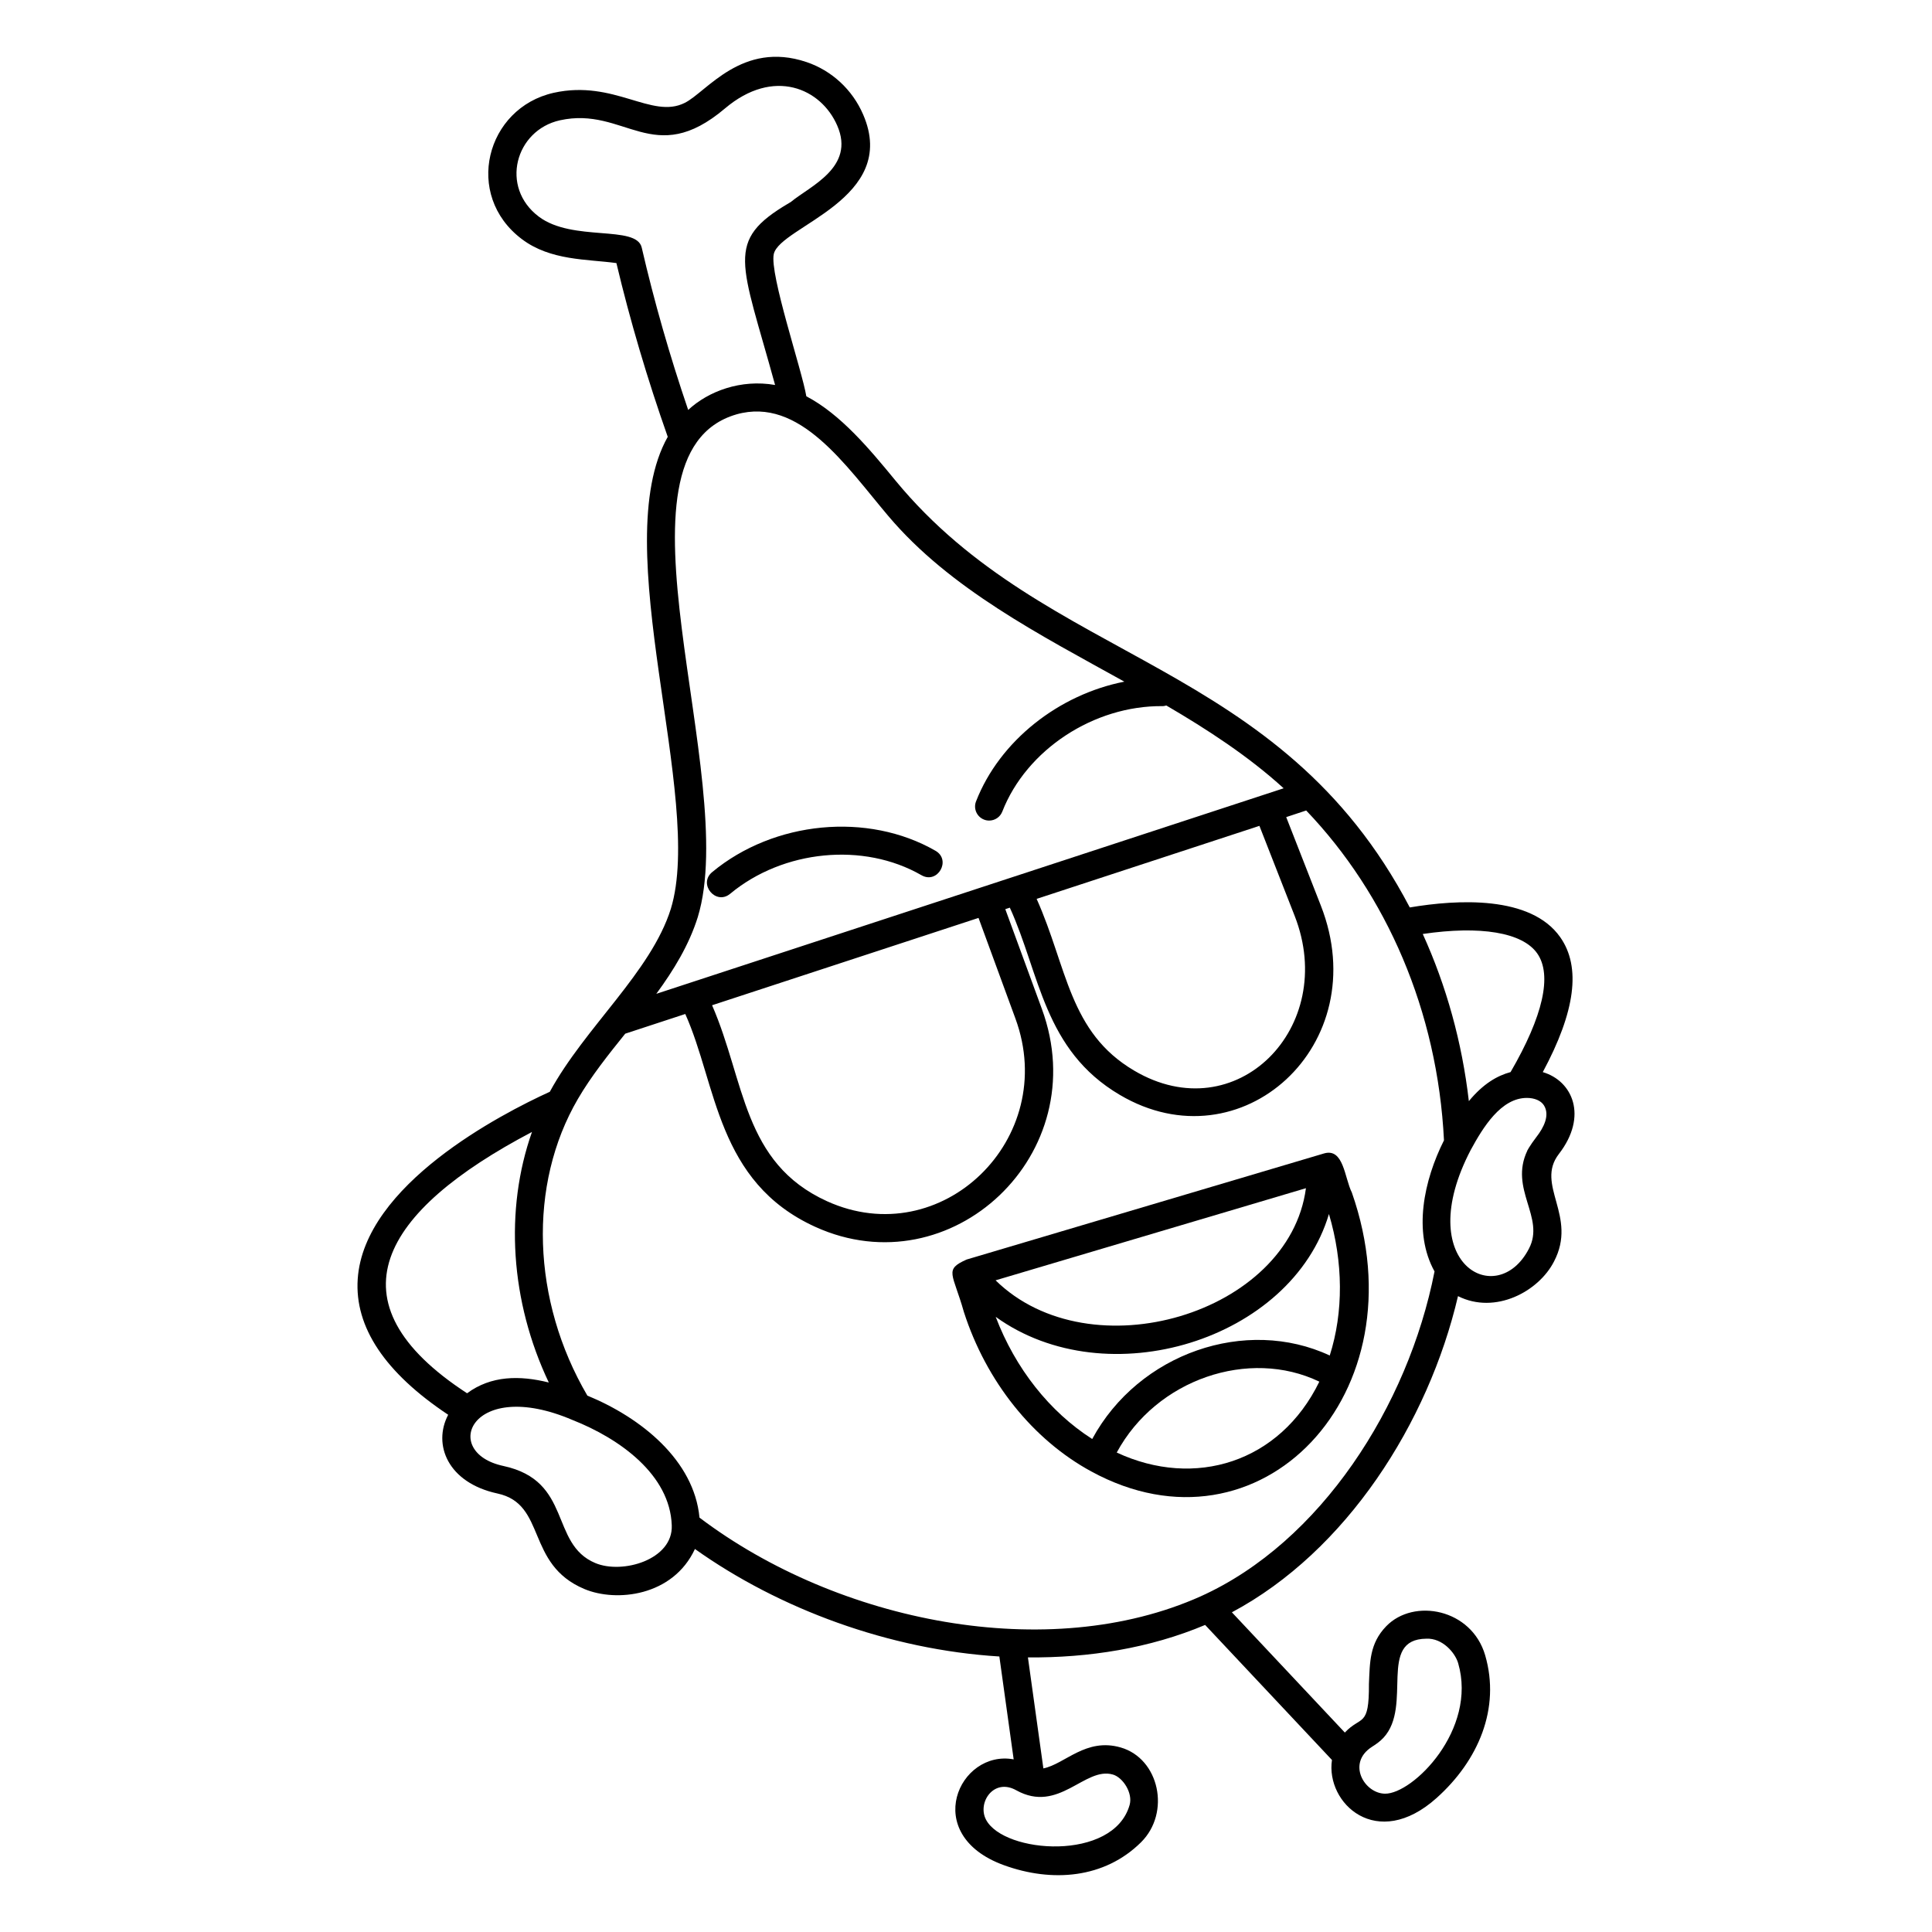 <?xml version="1.0" encoding="UTF-8"?>
<!-- Uploaded to: ICON Repo, www.svgrepo.com, Generator: ICON Repo Mixer Tools -->
<svg fill="#000000" width="800px" height="800px" version="1.1" viewBox="144 144 512 512" xmlns="http://www.w3.org/2000/svg">
 <g>
  <path d="m289.71 433.33c-12.914 5.891-49.246 24.645-50.914 49.641-0.848 12.723 7.215 24.805 23.977 35.957-4.144 7.875-0.129 18.016 13.047 20.863 13.125 2.809 7.394 18.727 23.031 25.309 8.438 3.555 23.484 1.965 29.312-10.602 22.414 15.949 51.582 26.699 80.676 28.488 1.117 8.07 2.484 17.895 3.793 27.266-14.426-2.691-24.82 19.93-2.637 28.023 12.812 4.672 26.707 3.547 36.391-6.055 7.922-7.856 4.84-22.176-5.398-25.125-9.238-2.66-14.762 4.398-20.484 5.551-1.379-9.859-2.871-20.586-4.094-29.418 16.113 0.145 32.301-2.422 46.961-8.602 4.785 5.102 20.664 22.023 33.613 35.785-1.715 11.41 11.867 24.293 27.746 10.059 11.055-9.91 16.953-23.715 12.859-37.797-3.594-12.34-18.918-15.234-26.215-7.715-4.465 4.602-4.332 9.578-4.594 15.324 0.07 11.684-2.086 8.27-6.383 12.863-11.27-11.98-24.145-25.699-29.934-31.867 30.324-16.184 52.062-50.18 59.922-83.789 9.898 4.961 21.367-1.238 25.426-9.145 6.363-12.117-5.047-20.293 1.305-28.523 7.773-10.039 3.629-19.387-4.262-21.699 8.633-16.07 10.188-27.832 4.625-35.754-7.812-11.125-27.254-10.016-39.871-7.887-34.574-66.039-95.977-64.16-136.29-113.12-6.789-8.258-14.469-17.535-23.633-22.344-1.105-6.758-9.809-32.43-8.621-37.707 1.656-7.336 33.391-14.574 23.672-36.973-2.836-6.574-8.309-11.637-15.012-13.895-17.074-5.738-26.445 7.91-32.234 10.809-8.777 4.438-18.691-6.207-34.73-2.664-17.977 4.008-23.984 27.105-8.449 38.793 7.606 5.727 17.238 5.269 25.043 6.34 3.625 15.27 8.207 30.738 13.605 46.043-16.34 29.02 9.781 95.742 0.824 125.07-5.262 16.777-22.766 31.395-32.074 48.492zm149.21 180.94c2.66 0.766 5.34 4.891 4.441 8.059-4.258 15.074-33.348 12.918-38.062 3.894-2.356-4.527 2.07-11.113 8.008-7.789 11.289 6.289 18.141-6.32 25.613-4.164zm-153.94-170.29c-7.297 20.676-5.734 44.922 4.457 66.398-7.727-1.926-15.301-1.852-21.656 2.852-37.199-24.238-22.738-48.266 17.199-69.25zm16.77 114.24c-12.148-5.109-5.965-21.773-24.363-25.727-16.82-3.606-8.535-23.656 18.336-12.18 12.547 4.953 25.844 14.508 26.301 27.93 0.363 9.105-13.098 13.004-20.273 9.977zm205.82 48.715c0.973-0.625 2.074-1.336 3.094-2.445 7.793-8.488-1.715-26.07 11.309-26.219 4.332-0.207 7.664 3.766 8.453 6.481 5.129 17.645-12.02 34.707-19.406 34.594-5.457-0.078-10.18-8.086-3.449-12.41zm-45.328-39.91c-40.312 18.062-96.117 6.965-132.87-20.844-1.426-15.219-15.527-26.508-29.711-32.328-14.758-25.184-15.773-55.91-2.512-78.617 3.5-6.008 8.074-11.746 12.543-17.301l15.914-5.219c8.406 18.703 8.254 44.492 34.465 56.418 35.984 16.348 74.121-19.332 60.039-57.754l-9.695-26.445 1.203-0.395c7.973 17.484 8.949 37.727 29.148 49.617 32.129 18.984 67.727-13.246 53.277-50.152l-9.184-23.465 5.297-1.754c21.273 22.246 34.812 53.117 36.516 87.41-5.332 10.602-8.281 24.332-2.504 34.75-7.019 35.746-30.219 71.758-61.93 86.078zm-58.922-179.77 9.785 26.688c11.68 31.859-19.625 62.16-49.941 48.391-22.371-10.18-21.688-31.832-30.457-51.934zm74.438-24.395 9.344 23.863c11.578 29.57-15.523 56.973-42.535 41-17.285-10.172-17.715-27.34-25.848-45.512zm73.453 82.391c-1.805 2.336-2.676 4.031-2.441 3.656-4.914 10.266 4.781 17.68 0.418 25.992-8.418 16.383-31.152 3.965-15.426-26.16 3.266-5.996 8.023-13.781 14.867-13.781 1.984 0 3.742 0.691 4.543 1.992 1.609 2.613-0.082 5.875-1.961 8.301zm0.16-48.602c4.035 5.746 1.559 16.633-7.055 31.465-3.547 0.957-7.25 3.09-11.055 7.695-1.801-15.602-5.957-30.543-12.215-44.297 15.223-2.246 26.414-0.434 30.324 5.137zm-264.57-195.23c-10.379-7.805-6.25-22.902 5.578-25.539 17.23-3.805 24.777 12.922 43.738-3.137 12.93-10.953 25.516-5.301 29.77 4.562 4.797 11.051-7.227 16-12.32 20.23l-0.516 0.305c-17.078 10.059-12.637 15.359-3.644 48.184-9.059-1.586-17.68 1.637-23.031 6.613-4.887-14.336-9.023-28.781-12.312-43.027-1.406-6.086-18.293-1.441-27.262-8.191zm52.332 52.402c16.773-4.773 28.969 13.559 40.273 26.918 16.301 19.312 40.395 31.59 62.559 43.906-17.348 3.402-33.027 15.633-39.305 31.727-0.75 1.922 0.199 4.082 2.121 4.832 0.445 0.176 0.902 0.254 1.355 0.254 1.496 0 2.902-0.898 3.481-2.375 6.406-16.426 24.281-28.141 42.484-27.953 0.352 0.012 0.664-0.09 0.98-0.172 10.887 6.367 21.75 13.426 31.098 21.945-9.336 3.059-62.102 20.352-71.465 23.418 4.441-1.453-65.434 21.438-94.785 31.051 4.594-6.269 8.66-12.898 10.988-20.328 11.344-37.145-26.086-122.64 10.215-133.22z"/>
  <path d="m337.5 380.86c14.059-11.668 35.375-13.738 50.688-4.926 4.293 2.469 7.992-4.012 3.727-6.469-17.922-10.316-42.805-7.938-59.18 5.652-3.797 3.148 0.965 8.895 4.766 5.742z"/>
  <path d="m494.86 449.68c-2.035 0.605-84.73 25.152-94.68 28.105-6.109 2.715-3.625 3.652-0.738 13.914 5.934 18.406 18.23 33.805 33.738 42.238 44.715 24.387 87.789-20.516 69.074-73.902-1.953-3.883-2.148-11.91-7.394-10.355zm-4.773 9.203c-4.387 33.309-57.148 49.02-82.246 24.418 3.812-1.133-11.812 3.504 82.246-24.418zm-82.219 34.09c29.523 21.281 78.391 6.18 88.316-27.25 3.801 12.75 3.879 26.027 0.211 37.5-22.168-10.348-50.602-0.648-62.949 22.129-11.297-7.215-20.371-18.707-25.578-32.379zm32.078 35.965c10.523-19.473 35.113-27.73 53.691-18.785-10.43 21.418-33.004 28.43-53.691 18.785z"/>
 </g>
</svg>